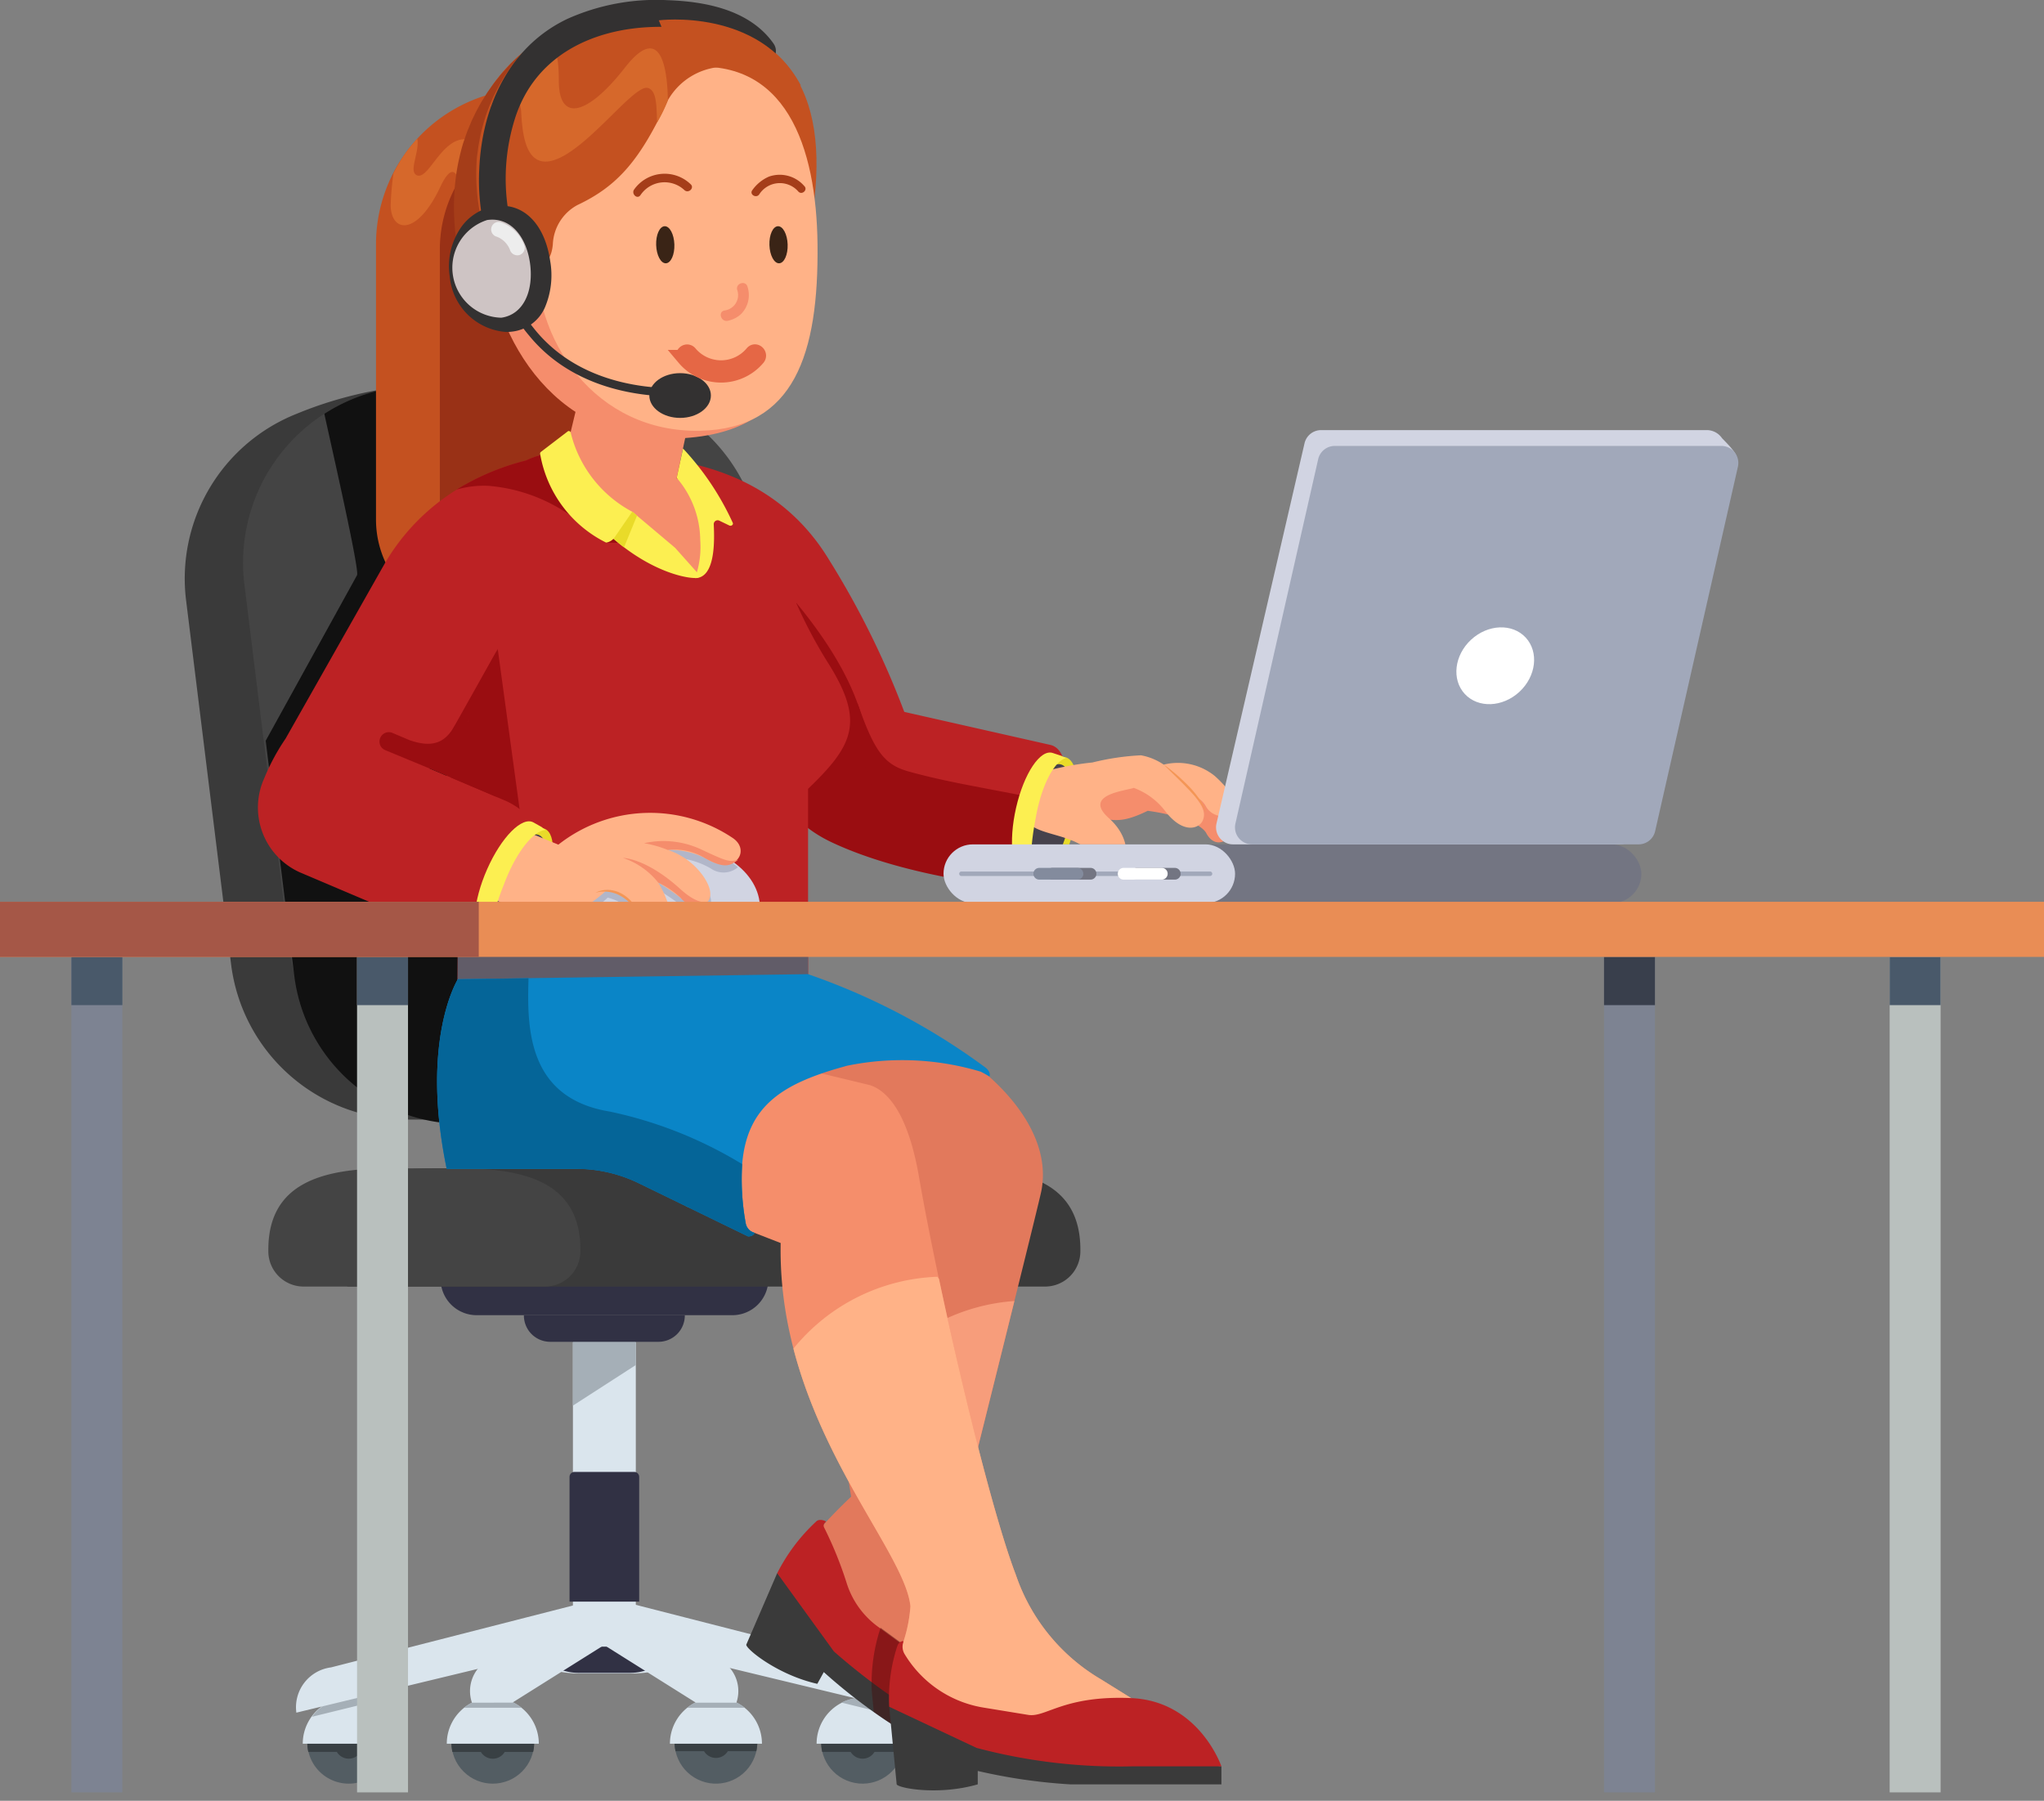 <svg xmlns="http://www.w3.org/2000/svg" width="129.458" height="114.065" viewBox="0 0 129.458 114.065">
  <rect x="0" y="0" width="129.458" height="114.065" fill="#808080" stroke="none"/>
  <g id="Group_4623" data-name="Group 4623" transform="translate(-123.711 -199.451)">
    <g id="Group_4607" data-name="Group 4607" transform="translate(140.709 273.457)">
      <path id="Path_10978" data-name="Path 10978" d="M231.182,765.711a2.62,2.62,0,1,1-2.62-2.62A2.62,2.62,0,0,1,231.182,765.711Z" transform="translate(-223.473 -729.358)" fill="#535d63"/>
      <path id="Path_10979" data-name="Path 10979" d="M228.562,763.334A2.616,2.616,0,0,0,226,766.517h5.116a2.616,2.616,0,0,0-2.558-3.183Z" transform="translate(-223.473 -729.554)" fill="#394044"/>
      <path id="Path_10980" data-name="Path 10980" d="M236.847,773.953a.878.878,0,1,1-.878-.878A.878.878,0,0,1,236.847,773.953Z" transform="translate(-230.88 -737.44)" fill="#394044"/>
      <path id="Path_10981" data-name="Path 10981" d="M230.227,764.941H224.4a2.914,2.914,0,0,1,5.829,0Z" transform="translate(-222.223 -728.496)" fill="#dae5ed"/>
      <path id="Path_10982" data-name="Path 10982" d="M227.479,763.233l3.67-.9a2.915,2.915,0,0,0-3.67.9Z" transform="translate(-224.717 -728.496)" fill="#a5afb7"/>
      <path id="Path_10983" data-name="Path 10983" d="M241.831,729.945h0l-.161-1.275L224.356,733.1a2.544,2.544,0,0,0-2.2,2.843l0,.025,15.1-3.643c.617,1,1.721,1.16,2.981,1.16h1.588Z" transform="translate(-220.387 -701.491)" fill="#dae5ed"/>
      <circle id="Ellipse_142" data-name="Ellipse 142" cx="2.62" cy="2.62" r="2.62" transform="translate(34.374 38.115) rotate(-73.381)" fill="#535d63"/>
      <path id="Path_10984" data-name="Path 10984" d="M399.463,763.334a2.616,2.616,0,0,1,2.558,3.183h-5.116a2.616,2.616,0,0,1,2.558-3.183Z" transform="translate(-361.829 -729.554)" fill="#394044"/>
      <path id="Path_10985" data-name="Path 10985" d="M405.992,773.953a.878.878,0,1,0,.878-.878A.878.878,0,0,0,405.992,773.953Z" transform="translate(-369.236 -737.44)" fill="#394044"/>
      <path id="Path_10986" data-name="Path 10986" d="M395.3,764.941h5.829a2.914,2.914,0,0,0-5.829,0Z" transform="translate(-360.578 -728.496)" fill="#dae5ed"/>
      <path id="Path_10987" data-name="Path 10987" d="M407.224,763.233l-3.67-.9a2.915,2.915,0,0,1,3.67.9Z" transform="translate(-367.262 -728.496)" fill="#a5afb7"/>
      <rect id="Rectangle_2403" data-name="Rectangle 2403" width="3.983" height="19.336" transform="translate(19.288 11.022)" fill="#dae5ed"/>
      <path id="Path_10988" data-name="Path 10988" d="M318.248,642.082l-3.983,2.57V639.9h3.983Z" transform="translate(-294.977 -629.624)" fill="#a5afb7"/>
      <path id="Path_10989" data-name="Path 10989" d="M299.625,636.486h6.86a1.666,1.666,0,0,0,1.666-1.667V634.8H297.959v.017A1.666,1.666,0,0,0,299.625,636.486Z" transform="translate(-281.776 -625.5)" fill="#313144"/>
      <path id="Path_10990" data-name="Path 10990" d="M272.5,625h16.2a2.282,2.282,0,0,0,2.282-2.282V622.7h-20.76v.023A2.282,2.282,0,0,0,272.5,625Z" transform="translate(-259.314 -615.7)" fill="#313144"/>
      <path id="Path_10991" data-name="Path 10991" d="M324.723,729.945h0l.161-1.275L342.2,733.1a2.544,2.544,0,0,1,2.2,2.843l0,.025-15.1-3.643c-.617,1-1.721,1.16-2.981,1.16h-1.482Z" transform="translate(-303.443 -701.491)" fill="#dae5ed"/>
      <path id="Path_10992" data-name="Path 10992" d="M309.848,745.033a3.5,3.5,0,0,1-2.981,1.664h-3.188a3.5,3.5,0,0,1-2.981-1.664Z" transform="translate(-283.993 -714.738)" fill="#313144"/>
      <circle id="Ellipse_143" data-name="Ellipse 143" cx="2.62" cy="2.62" r="2.62" transform="translate(24.836 37.54) rotate(-63.671)" fill="#535d63"/>
      <path id="Path_10993" data-name="Path 10993" d="M350.691,763.091a2.617,2.617,0,0,1,2.558,3.183h-5.116a2.616,2.616,0,0,1,2.558-3.183Z" transform="translate(-322.345 -729.358)" fill="#394044"/>
      <path id="Path_10994" data-name="Path 10994" d="M357.22,773.71a.878.878,0,1,0,.878-.878A.878.878,0,0,0,357.22,773.71Z" transform="translate(-329.752 -737.244)" fill="#394044"/>
      <path id="Path_10995" data-name="Path 10995" d="M346.526,764.941h5.829a2.914,2.914,0,0,0-5.829,0Z" transform="translate(-321.094 -728.496)" fill="#dae5ed"/>
      <circle id="Ellipse_144" data-name="Ellipse 144" cx="2.62" cy="2.62" r="2.62" transform="translate(10.508 36.354) rotate(-45)" fill="#535d63"/>
      <path id="Path_10996" data-name="Path 10996" d="M276.476,763.352a2.616,2.616,0,0,1,2.558,3.182h-5.116a2.616,2.616,0,0,1,2.558-3.182Z" transform="translate(-262.263 -729.569)" fill="#394044"/>
      <path id="Path_10997" data-name="Path 10997" d="M283.005,773.971a.878.878,0,1,0,.878-.878A.878.878,0,0,0,283.005,773.971Z" transform="translate(-269.669 -737.455)" fill="#394044"/>
      <path id="Path_10998" data-name="Path 10998" d="M272.311,764.941h5.829a2.914,2.914,0,0,0-5.829,0Z" transform="translate(-261.012 -728.496)" fill="#dae5ed"/>
      <path id="Path_10999" data-name="Path 10999" d="M281.67,762.615h-3.657a2.912,2.912,0,0,1,3.657,0Z" transform="translate(-265.628 -728.449)" fill="#a5afb7"/>
      <path id="Path_11000" data-name="Path 11000" d="M355.885,762.615h-3.657a2.912,2.912,0,0,1,3.657,0Z" transform="translate(-325.71 -728.449)" fill="#a5afb7"/>
      <g id="Group_4605" data-name="Group 4605" transform="translate(20.889 26.747)">
        <path id="Path_11001" data-name="Path 11001" d="M331.426,733.5l.008-.024a2.27,2.27,0,0,0-1.694-2.933l-6.264-4.138-.8,3.211,6.185,3.885Z" transform="translate(-322.672 -726.402)" fill="#dae5ed"/>
      </g>
      <g id="Group_4606" data-name="Group 4606" transform="translate(12.769 26.747)">
        <path id="Path_11002" data-name="Path 11002" d="M280.152,733.5l-.008-.024a2.27,2.27,0,0,1,1.694-2.933L288.1,726.4l.8,3.211-6.185,3.885Z" transform="translate(-280.028 -726.402)" fill="#dae5ed"/>
      </g>
      <path id="Path_11003" data-name="Path 11003" d="M313.456,686.9h3.779a.316.316,0,0,1,.316.316v7.9H313.14v-7.9A.316.316,0,0,1,313.456,686.9Z" transform="translate(-294.066 -667.673)" fill="#313144"/>
      <path id="Path_11004" data-name="Path 11004" d="M230.542,593.435h44.035a2.237,2.237,0,0,0,2.237-2.237v-.1c0-4.234-3.432-5.15-7.667-5.15H235.972c-4.234,0-7.667.915-7.667,5.15l7.32.1C235.625,592.433,229.306,593.435,230.542,593.435Z" transform="translate(-225.386 -585.948)" fill="#3a3a3a"/>
      <path id="Path_11005" data-name="Path 11005" d="M215.213,593.435H230.5a2.237,2.237,0,0,0,2.237-2.237v-.1c0-4.234-3.433-5.15-7.667-5.15h-4.43c-4.234,0-7.667.915-7.667,5.15v.1A2.237,2.237,0,0,0,215.213,593.435Z" transform="translate(-212.976 -585.948)" fill="#444"/>
    </g>
    <g id="Group_4608" data-name="Group 4608" transform="translate(135.411 223.881)">
      <path id="Path_11006" data-name="Path 11006" d="M220.808,360.043,217.961,337a11.221,11.221,0,0,0-11.137-9.845l-8.466-.873a24.973,24.973,0,0,0-6.126,1.66,11.228,11.228,0,0,0-6.994,11.81l2.508,20.292" transform="translate(-185.152 -326.158)" fill="#3a3a3a"/>
      <path id="Path_11007" data-name="Path 11007" d="M198.778,503.555l.34,2.747a11.222,11.222,0,0,0,11.137,9.845H220.7a11.222,11.222,0,0,0,11.137-12.6" transform="translate(-196.183 -469.663)" fill="#3a3a3a"/>
      <path id="Path_11008" data-name="Path 11008" d="M238.14,366.473q-.306.42-.649.811a11.181,11.181,0,0,1-8.423,3.807H218.619a11.217,11.217,0,0,1-10.868-8.436,11.09,11.09,0,0,1-.267-1.409l-.333-2.681-2.517-20.357a11.213,11.213,0,0,1,11.138-12.6h10.447a11.221,11.221,0,0,1,11.138,9.845l.187,1.518,2.66,21.52c0,.023.008.048.01.07A11.15,11.15,0,0,1,238.14,366.473Z" transform="translate(-200.854 -325.61)" fill="#444"/>
      <path id="Path_11009" data-name="Path 11009" d="M243.589,367.284a10.682,10.682,0,0,1-9.11,5.084h-9.967a10.7,10.7,0,0,1-10.622-9.39l-.04-.324-1.116-9.019.029-.019-.682-5.517,5.783-10.483c.171-.288-1.447-7.394-2.07-10.224a11.16,11.16,0,0,1,6.077-1.782h1.6c3.9,2.024,8.181,4.755,10.152,4.81l-3.639,2.215c1.224.6-1.695,2.232-2.34,3.552l-5.77,11.991a.709.709,0,0,1,.065-.036l2.078-4.384-.828,3.691c8.487-4.658,19.144-9.508,19.717-4.869l2.2,17.773A10.645,10.645,0,0,1,243.589,367.284Z" transform="translate(-206.952 -325.61)" fill="#111"/>
    </g>
    <path id="Path_11010" data-name="Path 11010" d="M400.156,746.53l-3.5-.855a2.781,2.781,0,0,1,3.5.855Z" transform="translate(-220.969 -441.561)" fill="#a5afb7"/>
    <path id="Path_11011" data-name="Path 11011" d="M263.893,258.464a2.006,2.006,0,0,1-2.006,2.006h-6.71a6.408,6.408,0,0,1-6.408-6.408v-17.44a9.869,9.869,0,0,1,9.869-9.869h3.25a2.006,2.006,0,0,1,2.006,2.006Z" transform="translate(-101.244 -21.697)" fill="#c45120"/>
    <path id="Path_11012" data-name="Path 11012" d="M279.8,241.448h-3.25a11.1,11.1,0,0,0-2.659.323,8.4,8.4,0,0,0-3.867,6.921v18.423c0,3.127,2.869,5.663,6.408,5.663h5.343c.018-.1.03-11.62.03-11.721V243.22A1.9,1.9,0,0,0,279.8,241.448Z" transform="translate(-118.454 -33.594)" fill="#993116"/>
    <path id="Path_11013" data-name="Path 11013" d="M342.4,349.091c.853.386,7.142.455,10.836,6.506a54.341,54.341,0,0,1,5.161,10.685l-4.081,7.545s-4.372-.642-8.221-12.376l-3.187-11.613" transform="translate(-177.048 -120.739)" fill="#bc2224"/>
    <path id="Path_11014" data-name="Path 11014" d="M372.309,384.135s6.181,5.782,6.824,11.186a3.875,3.875,0,0,0,.54,1.658c2.633,4.682,9.543,1.6,9.543,1.6l-.45,6.205s-6.845-.538-11.794-2.864-4.642-7.443-5.319-10.467S372.309,384.135,372.309,384.135Z" transform="translate(-200.571 -149.109)" fill="#9a0d11"/>
    <path id="Path_11015" data-name="Path 11015" d="M290.982,369.231v11.8l-22.2.444.015-2.756.008-1.561-.032-.394-.7-8.371-.19-2.264-.769-9.205c0-2.293,1.6-5.039,3.635-6.884a9.38,9.38,0,0,1,2.373-1.607,4.888,4.888,0,0,1,2-.482l.3.03,3.536.368.5.051,3.845.4c1.977.406,6.547,2.923,6.836,6.576l.11,2.118a29.654,29.654,0,0,0,2.1,3.923C294.585,365.037,293.795,366.528,290.982,369.231Z" transform="translate(-116.092 -119.815)" fill="#bc2224"/>
    <path id="Path_11016" data-name="Path 11016" d="M298.042,487.944v3.23l-22.2.444.015-2.756.008-1.561-.032-.394L279.989,484A15.858,15.858,0,0,0,281,488Z" transform="translate(-123.151 -229.957)" fill="#615c68"/>
    <path id="Path_11017" data-name="Path 11017" d="M424.546,440.821c-.566,1.95-1.552,3.593-2.6,3.355a18.262,18.262,0,0,1-9.344-9.053,1.752,1.752,0,0,1,.074-1.592c.3-.493.124-.922,1.31-.653l10,2.26C425.306,435.437,425.259,438.372,424.546,440.821Z" transform="translate(-233.749 -188.503)" fill="#bc2224"/>
    <path id="Path_11018" data-name="Path 11018" d="M421.615,439.408c-.566,1.95-1.552,3.593-2.6,3.355,0,0-10.822-2.614-9.933-10.8,0,0-.444-1.476-.163-.67,1.035,2.963,1.7,3.717,3.21,4.13,2.161.591,3.809.857,7.157,1.508A3.469,3.469,0,0,1,421.615,439.408Z" transform="translate(-230.818 -187.09)" fill="#9a0d11"/>
    <path id="Path_11019" data-name="Path 11019" d="M464.955,452.592c-.5,2.176-.263,4.15.522,4.41s1.825-1.292,2.322-3.468.263-4.15-.522-4.411S465.452,450.417,464.955,452.592Z" transform="translate(-276.05 -201.699)" fill="#e9db29"/>
    <ellipse id="Ellipse_145" data-name="Ellipse 145" cx="3.543" cy="1.305" rx="3.543" ry="1.305" transform="translate(188.128 254.524) rotate(-77.994)" fill="#46424c"/>
    <path id="Path_11020" data-name="Path 11020" d="M472.52,456.685s-.172,2.281,2.405,1.219c1.583.42,2.1.639,3.862-.217,1.742.232,3.375.787,3.715,1.427.618,1.168,1.876.341,1.412-.621s-1.535-2.437-5.3-2.912A9.4,9.4,0,0,0,472.52,456.685Z" transform="translate(-282.384 -206.878)" fill="#f58d6c"/>
    <path id="Path_11021" data-name="Path 11021" d="M476.246,449.818a3.708,3.708,0,0,0-3.242-.726,3.764,3.764,0,0,0-1.44-.591,15.982,15.982,0,0,0-3.072.454,18.569,18.569,0,0,0-3.541.717c-.593.355-.9,1.047-.812,2.378.124,1.813,3.147,1.032,4.633,2.994s2.908-.647.761-2.559c-1.676-1.493,1.016-1.723,1.573-1.921a4.423,4.423,0,0,1,1.937,1.4c1.185,1.594,2.206,1.16,2.422.69.228-.5.006-.915-.455-1.53a1.414,1.414,0,0,1,.656.592C476.331,453,479.074,452.362,476.246,449.818Z" transform="translate(-275.588 -201.208)" fill="#ffb287"/>
    <path id="Path_11022" data-name="Path 11022" d="M510.757,451.659s.054.036.145.1.222.162.371.286.324.266.5.429.366.342.547.527.353.379.5.571c.076.1.148.188.209.282a3.117,3.117,0,0,1,.17.265,1.5,1.5,0,0,1,.123.237,1.277,1.277,0,0,1,.075.191l.043.173-.07-.163a1.261,1.261,0,0,0-.1-.176,2.556,2.556,0,0,0-.144-.217,5.842,5.842,0,0,0-.409-.509c-.076-.093-.164-.18-.247-.275s-.175-.184-.263-.277c-.177-.185-.359-.366-.53-.535l-.47-.461Z" transform="translate(-313.341 -203.775)" fill="#f49656"/>
    <path id="Path_11023" data-name="Path 11023" d="M462.872,447.665l.354.117.209.069.265.137h0c-.721.2-1.482,1.628-1.855,3.508-.449,2.262-.541,4.118.244,4.378l-1.017-.331c-.785-.26-1.019-2.235-.522-4.411S462.087,447.4,462.872,447.665Z" transform="translate(-272.484 -200.518)" fill="#fcef51"/>
    <path id="Path_11024" data-name="Path 11024" d="M385.873,548.29c-.07.358-.766,3.188-1.706,6.974-1.148,4.631-2.662,10.693-3.841,15.408-1.066,4.271-1.861,7.438-1.861,7.438H374.75l-4.723-6.2a32.972,32.972,0,0,1,3.8-4.254s-1.9-10.677-.234-16.794l-7.52-9.746,9.12-3.42C378.446,537.253,386.985,542.64,385.873,548.29Z" transform="translate(-196.207 -273.405)" fill="#e2795c"/>
    <path id="Path_11025" data-name="Path 11025" d="M424.005,630.07c-1.148,4.631-2.662,10.693-3.841,15.408a43.36,43.36,0,0,1-4.885-10.87A12.38,12.38,0,0,1,424.005,630.07Z" transform="translate(-236.046 -348.211)" fill="#f79d7b"/>
    <path id="Path_11026" data-name="Path 11026" d="M373.876,720.6l-1.959,4.534c0,.288,2,1.916,4.5,2.479l.41-.744a35.211,35.211,0,0,0,4.715,3.57l3.146,1.735a9.585,9.585,0,0,0,4.628,1.191h4.805V732.1l-15.45-7.04Z" transform="translate(-200.941 -421.505)" fill="#3a3a3a"/>
    <path id="Path_11027" data-name="Path 11027" d="M384.669,702.988a11.6,11.6,0,0,0-2.463,3.27l3.59,4.956a39.94,39.94,0,0,0,7.644,5.285,8.721,8.721,0,0,0,4.034,1.116l4.973.135s0-3.207-5.114-3.754l-2.8.011-5.954-4.366a5.44,5.44,0,0,1-1.965-2.729,23.909,23.909,0,0,0-1.439-3.552.241.241,0,0,1,.035-.272l.091-.1C385.242,702.935,384.866,702.782,384.669,702.988Z" transform="translate(-209.27 -407.158)" fill="#bc2224"/>
    <path id="Path_11028" data-name="Path 11028" d="M427.7,747.652v-.93s0-3.206-5.114-3.754l-2.8.011-.785-.576-.18-.023s-.023-.059-.071-.161l-4.744-3.478a11.168,11.168,0,0,0-.56,4l.128,1.328a15.643,15.643,0,0,0,1.542,1l3.146,1.735q.388.214.792.39V746.8a35.23,35.23,0,0,0,5.853.85Z" transform="translate(-234.522 -436.187)" fill="#470b0b" opacity="0.43"/>
    <path id="Path_11029" data-name="Path 11029" d="M383.794,593.59l-14.756-1.862-5.26-2.891.634-2.093a9.167,9.167,0,0,0,.394-2.089c-.312-3.037-5.391-8.552-7.41-16.32-.1-.379-.189-.764-.272-1.152a24.267,24.267,0,0,1-.539-5.536l-5.978-2.323s-2.243-7.084,5.184-9.234l6.44,1.554c1.306.415,2.478,2.144,3.108,5.772.326,1.876.766,4.127,1.274,6.52,1.489,7.038,3.544,15.29,4.867,18.731a12.238,12.238,0,0,0,5.363,6.6Z" transform="translate(-183.431 -283.461)" fill="#f58e6b"/>
    <path id="Path_11030" data-name="Path 11030" d="M414.007,651.806l-14.756-1.862-5.26-2.891.634-2.093a9.166,9.166,0,0,0,.394-2.089c-.312-3.037-5.391-8.552-7.41-16.32A12.3,12.3,0,0,1,396.73,622l.1.152c1.489,7.038,3.544,15.29,4.867,18.731a12.238,12.238,0,0,0,5.363,6.6Z" transform="translate(-213.645 -341.677)" fill="#ffb287"/>
    <path id="Path_11031" data-name="Path 11031" d="M419.452,765.024l.473,4.916c.137.253,2.674.713,5.135,0v-.849a35.234,35.234,0,0,0,5.853.849h9.58V768.8l-14.7-2.189Z" transform="translate(-239.423 -457.465)" fill="#3a3a3a"/>
    <path id="Path_11032" data-name="Path 11032" d="M419.729,743.507a10.6,10.6,0,0,0-.516,3.846l5.536,2.607a35.137,35.137,0,0,0,9.891,1.167h5.614s-1.41-4.143-5.728-4.323c-4.272-.178-5.392,1.248-6.509,1.065l-2.79-.456a7.175,7.175,0,0,1-4.9-3.176q-.066-.1-.13-.207a.914.914,0,0,1-.1-.74l.022-.074C420.091,743.156,419.822,743.232,419.729,743.507Z" transform="translate(-239.185 -439.794)" fill="#bc2224"/>
    <path id="Path_11033" data-name="Path 11033" d="M304.068,527.816s-.444-.257-.564-.308a17.32,17.32,0,0,0-8.449-.375c-3.932,1.068-6.332,2.42-6.65,6.225a15.446,15.446,0,0,0,.221,3.732.777.777,0,0,0,.486.6l.067.027c.013.069-.116.227-.4.227l-6.947-3.38a9,9,0,0,0-3.929-.9H269.69c-1.7-8.2.708-12.012.708-12.012l4.475-.065,17.7-.253a41.88,41.88,0,0,1,11.26,5.93C304.074,527.469,304.124,527.677,304.068,527.816Z" transform="translate(-117.687 -260.178)" fill="#0a85c7"/>
    <path id="Path_11034" data-name="Path 11034" d="M289.179,538.8c.013.069-.116.227-.4.227l-6.947-3.38a9,9,0,0,0-3.929-.9H269.69c-1.7-8.2.708-12.012.708-12.012l4.475-.065c-.1,3.14-.078,7.589,5.142,8.444a26.654,26.654,0,0,1,8.39,3.331,15.446,15.446,0,0,0,.221,3.732.777.777,0,0,0,.486.6Z" transform="translate(-117.687 -261.255)" fill="#056598"/>
    <path id="Path_11035" data-name="Path 11035" d="M269.037,419.985l-1.712-12.559-4.976,16.235,2.594,2.088a4.243,4.243,0,0,0,2.231.3l.617.342c.009.006.017.015.027.02a.6.6,0,0,0,.068.032l.1.054Z" transform="translate(-112.238 -167.965)" fill="#9a0d11"/>
    <path id="Path_11036" data-name="Path 11036" d="M233.327,346.9l-.6.366-.366.223-2.67,1.626c.678.331.086.981-.687,1.718-.625.594-1.526,3.709-1.813,4.3l-6.126,10.981-.653.971,1.063.451,3.778,1.605a4.5,4.5,0,0,1,2.259,5.941l-.036.086a4.527,4.527,0,0,1-5.275,2.695,4.1,4.1,0,0,1-.569-.194l-9.44-4.01a4.5,4.5,0,0,1-2.257-5.941l.036-.084a13.413,13.413,0,0,1,1.32-2.439l6.282-11.094a13.527,13.527,0,0,1,4.557-4.681,15.742,15.742,0,0,1,4.393-1.843,20.7,20.7,0,0,1,2.3-.451,26.09,26.09,0,0,1,3.717-.232C232.813,346.888,233.074,346.894,233.327,346.9Z" transform="translate(-69.495 -118.955)" fill="#bc2224"/>
    <path id="Path_11037" data-name="Path 11037" d="M288.364,352.813l-3.3-.036a15.964,15.964,0,0,0-2.6-1.944,10.558,10.558,0,0,0-4.854-1.653,6.24,6.24,0,0,0-2.02.236,15.742,15.742,0,0,1,4.393-1.843,4.888,4.888,0,0,1,2-.482l.3.03a26.09,26.09,0,0,1,3.717-.232l.185.377.135.274,1.025,2.1Z" transform="translate(-122.957 -118.955)" fill="#9a0d11"/>
    <ellipse id="Ellipse_146" data-name="Ellipse 146" cx="4.044" cy="1.49" rx="4.044" ry="1.49" transform="translate(153.692 258.818) rotate(-67.045)" fill="#e9db29"/>
    <path id="Path_11038" data-name="Path 11038" d="M286.788,477.53c-.79,1.789-.917,3.526-.285,3.881s1.785-.808,2.574-2.6.917-3.526.285-3.881S287.578,475.741,286.788,477.53Z" transform="translate(-131.467 -222.565)" fill="#46424c"/>
    <path id="Path_11039" data-name="Path 11039" d="M327.728,481.879c0,2.271-11.467,2.271-11.467,0s2.567-4.111,5.734-4.111S327.728,479.609,327.728,481.879Z" transform="translate(-155.883 -224.912)" fill="#d1d4e2"/>
    <path id="Path_11040" data-name="Path 11040" d="M321.442,482.054a6.269,6.269,0,0,0-.613-1.3,15.014,15.014,0,0,1,1.543,1.066c1.109.866,2.495.225,1.3-1.49a4.476,4.476,0,0,0-2.233-1.645,5.106,5.106,0,0,1,2.672.686,1.411,1.411,0,0,0,1.725-.076,6.771,6.771,0,0,0-4.456-1.526c-3.167,0-5.734,1.841-5.734,4.112a.783.783,0,0,0,.266.56,8.423,8.423,0,0,0,1.677-1.22A3.418,3.418,0,0,1,319.812,483a3.223,3.223,0,0,0,.388.548c.4.022.81.034,1.22.033A2,2,0,0,0,321.442,482.054Z" transform="translate(-155.387 -224.912)" fill="#b1b6c9"/>
    <path id="Path_11041" data-name="Path 11041" d="M301.753,469.111a9.389,9.389,0,0,0-11.029.43l-2.278-.931c-2.21.689-2.122,4.2-2.122,4.2a15.753,15.753,0,0,0,2.7,1.187c1.777.649,3.542-.452,4.782-1.589a3.419,3.419,0,0,1,2.221,1.782c1.11,1.925,2.152.564,1.63-.947a6.268,6.268,0,0,0-.613-1.3,15.01,15.01,0,0,1,1.543,1.066c1.109.866,2.495.225,1.3-1.49a4.477,4.477,0,0,0-2.233-1.645,5.106,5.106,0,0,1,2.672.686C301.982,471.4,302.909,469.873,301.753,469.111Z" transform="translate(-131.647 -216.589)" fill="#ffb287"/>
    <path id="Path_11042" data-name="Path 11042" d="M330.916,482.686a4.793,4.793,0,0,1,2.228,1.561,5.344,5.344,0,0,1,1.437.984,1.227,1.227,0,0,0,1.726.2s-.52.351-1.757-.77C332.377,482.686,330.916,482.686,330.916,482.686Z" transform="translate(-167.747 -228.893)" fill="#f58d6c"/>
    <path id="Path_11043" data-name="Path 11043" d="M337.933,477.2a7.243,7.243,0,0,1,1.5.428,3.718,3.718,0,0,1,2.34.508c1.254.715,1.632.485,2.116.118-.568.128-.606.157-2.333-.656A5.643,5.643,0,0,0,337.933,477.2Z" transform="translate(-173.428 -224.34)" fill="#f58d6c"/>
    <path id="Path_11044" data-name="Path 11044" d="M321.776,493.5a.885.885,0,0,1,.135-.067,1.691,1.691,0,0,1,.164-.055,1.371,1.371,0,0,1,.222-.047,1.637,1.637,0,0,1,.269-.015l.148.007c.05.005.1.017.153.025a2.1,2.1,0,0,1,.313.086,2.975,2.975,0,0,1,.3.147,2.171,2.171,0,0,1,.274.19,1.965,1.965,0,0,1,.238.216c.07.077.141.148.2.224l.154.217a1.254,1.254,0,0,1,.116.192l.081.152c.044.084.068.134.068.134s-.036-.042-.094-.117-.135-.186-.245-.305l-.171-.194c-.062-.068-.137-.129-.206-.2a2.452,2.452,0,0,0-.234-.195,2.1,2.1,0,0,0-.26-.174,2.807,2.807,0,0,0-.277-.141,2.561,2.561,0,0,0-.286-.093l-.141-.032-.137-.019a2.258,2.258,0,0,0-.255-.013c-.079,0-.153,0-.217.013a1.6,1.6,0,0,0-.167.026C321.828,493.484,321.776,493.5,321.776,493.5Z" transform="translate(-160.348 -237.499)" fill="#f49656"/>
    <path id="Path_11045" data-name="Path 11045" d="M285.337,470.581l.325.182.192.108.234.185h0c-.746.061-1.764,1.317-2.487,3.092-.87,2.135-1.314,3.94-.592,4.344l-.936-.518c-.721-.4-.576-2.388.325-4.429S284.616,470.176,285.337,470.581Z" transform="translate(-127.835 -219.034)" fill="#fcef51"/>
    <path id="Path_11046" data-name="Path 11046" d="M250.313,439.674l2.861,1.184,1.8-.55s.3-3.11-.286-2.127-1.333,1.381-2.828.863l-1.08-.458a.587.587,0,0,0-.766.281l-.005.011A.586.586,0,0,0,250.313,439.674Z" transform="translate(-102.205 -192.708)" fill="#9a0d11"/>
    <path id="Path_11047" data-name="Path 11047" d="M266.858,420.627l4.213,1.79-.025-.018c-1.349-.662-2.029-2.441-1.807-4.741l1.9-4.658Z" transform="translate(-115.888 -172.477)" fill="#9a0d11"/>
    <g id="Group_4618" data-name="Group 4618" transform="translate(148.456 199.952)">
      <path id="Path_11048" data-name="Path 11048" d="M312.209,327.591l-1.066,4.434s8.186,8.775,8.659,6.847c.836-3.4.323-5-1.5-5.792l.7-3.265Z" transform="translate(-300.196 -303.285)" fill="#f58d6c"/>
      <path id="Path_11049" data-name="Path 11049" d="M313.315,349.976c-.371.084-2.325-.171-4.652-1.931q-.326-.246-.659-.531l-.011-.01a.815.815,0,0,1-.463.244,7.715,7.715,0,0,1-4.184-5.633A.123.123,0,0,1,303.4,342l1.7-1.3a.118.118,0,0,1,.181.074,7.754,7.754,0,0,0,3.9,5.018s0,0,.006,0l.3.255c.748.628,1.752,1.476,2.411,2.032l1.523,1.708C313.471,349.87,313.412,349.955,313.315,349.976Z" transform="translate(-293.883 -313.879)" fill="#fcef51"/>
      <path id="Path_11050" data-name="Path 11050" d="M349.932,354.711a5.725,5.725,0,0,0,.334-2.409,6.121,6.121,0,0,0-1.491-3.942l.4-1.86a17.552,17.552,0,0,1,3.153,4.712c.051.116-.1.224-.218.166l-.637-.307a.245.245,0,0,0-.351.232C351.164,352.236,351.259,354.719,349.932,354.711Z" transform="translate(-330.661 -318.593)" fill="#fcef51"/>
      <path id="Path_11051" data-name="Path 11051" d="M298.979,214.125c-1.033,7.822-12.442,15-10.976,14.29,0,0-8.382-3.936-10.726-10.968-2.454-7.361,1.612-15.847,11-15.7C297.586,201.891,299.948,206.79,298.979,214.125Z" transform="translate(-272.211 -201.403)" fill="#c45120"/>
      <path id="Path_11052" data-name="Path 11052" d="M258.316,243.476c-1.471.036-2.259,2.543-2.976,2.293-.6-.208.167-1.489,0-2.328a9.174,9.174,0,0,0-1.51,2.2,18.963,18.963,0,0,0-.173,1.958c-.032,1.737,1.612,2.149,3.152-1.123,1.551-3.294,1.507,3.275,1.507,3.275S259.787,243.441,258.316,243.476Z" transform="translate(-253.656 -235.159)" fill="#d6682b"/>
      <path id="Path_11053" data-name="Path 11053" d="M305.18,229.972c.237,6.459.413,12.986-8.474,13.131-7.561.123-11.555-6.653-11.792-13.112s2.988-9.714,10.954-10.381C303.443,218.976,304.943,223.513,305.18,229.972Z" transform="translate(-278.951 -215.819)" fill="#f58d6c"/>
      <path id="Path_11054" data-name="Path 11054" d="M319.873,230.726c.081,6.985-1.467,11.709-7.427,11.84-6.551.145-10.733-5.646-10.367-11.632.372-6.084,2.538-10.508,9.311-11.352C317.91,218.768,319.8,224.631,319.873,230.726Z" transform="translate(-292.84 -215.782)" fill="#ffb287"/>
      <path id="Path_11055" data-name="Path 11055" d="M281.3,227.17s2.507-2.594,3.16-1.266c.552,1.121,1.525.9,1.653-.578a2.964,2.964,0,0,1,1.56-2.482c2.544-1.2,3.982-2.856,5.721-6.627a4.191,4.191,0,0,1,3.842-2.127S278.765,206.75,281.3,227.17Z" transform="translate(-275.843 -210.359)" fill="#c45120"/>
      <path id="Path_11056" data-name="Path 11056" d="M343.094,273.72c.021.648-.219,1.182-.538,1.193s-.594-.506-.616-1.154.219-1.182.538-1.193S343.072,273.072,343.094,273.72Z" transform="translate(-325.127 -258.737)" fill="#3a2416"/>
      <path id="Path_11057" data-name="Path 11057" d="M380.77,273.72c.022.648-.219,1.182-.538,1.193s-.594-.506-.616-1.154.219-1.182.538-1.193S380.748,273.072,380.77,273.72Z" transform="translate(-355.629 -258.737)" fill="#3a2416"/>
      <path id="Path_11058" data-name="Path 11058" d="M295.454,213.415c-2.326,2.981-4.179,3.516-4.179.815,0-2.293-.439-2.461-1.626-2.277a10.185,10.185,0,0,0-2.677,3.92c.762-.614,1.85-1.044,1.922.377.086,1.718.411,4.061,2.765,2.7,2.063-1.2,4.477-4.486,5.26-4.256.585.172.536,1.23.582,2.185a9.2,9.2,0,0,0,.679-1.392C298.163,213.89,297.876,210.31,295.454,213.415Z" transform="translate(-280.627 -209.623)" fill="#d6682b"/>
      <path id="Path_11059" data-name="Path 11059" d="M275.687,230.74l-.02-.048-.028-.07-.031-.083c-.047-.124-.109-.3-.18-.524a15.409,15.409,0,0,1-.46-1.85c-.073-.385-.135-.8-.183-1.247s-.078-.914-.089-1.4a14.682,14.682,0,0,1,.049-1.493,13.873,13.873,0,0,1,.21-1.521c.054-.251.109-.5.172-.749s.129-.492.215-.728.155-.475.253-.7.179-.452.285-.665.2-.426.312-.624.21-.4.329-.577.219-.364.338-.528l.338-.476c.112-.15.228-.286.333-.419s.205-.258.31-.367c.206-.221.373-.422.532-.569l.485-.471-.408.536c-.133.167-.268.391-.436.634-.086.121-.164.258-.248.4s-.175.292-.26.452l-.256.5c-.089.173-.161.362-.245.55s-.154.388-.228.59-.14.412-.2.626-.119.433-.171.655-.092.45-.135.677-.063.462-.1.693-.039.467-.053.7a12.558,12.558,0,0,0,.018,1.393,13.158,13.158,0,0,0,.156,1.333c.076.428.162.839.265,1.223s.211.742.325,1.068a13.243,13.243,0,0,0,.632,1.524c.086.175.157.308.205.393l.031.055.019.03.02.033Z" transform="translate(-270.687 -212.647)" fill="#a53d19"/>
      <path id="Path_11060" data-name="Path 11060" d="M283.031,276.392c.471,1.537.263,3.085-.98,3.655-1.315.6-3.273-.589-3.744-2.126s-.016-3.119,1.367-3.543A2.776,2.776,0,0,1,283.031,276.392Z" transform="translate(-273.466 -260.12)" fill="#ffb287"/>
      <g id="Group_4609" data-name="Group 4609" transform="translate(15.364 10.509)">
        <path id="Path_11061" data-name="Path 11061" d="M334.782,256.5a1.84,1.84,0,0,1,2.8-.325c.264.225.649-.156.383-.383a2.372,2.372,0,0,0-3.566.325c-.212.272.169.658.383.383Z" transform="translate(-334.336 -255.137)" fill="#a53d19"/>
      </g>
      <g id="Group_4610" data-name="Group 4610" transform="translate(20.904 17.427)">
        <path id="Path_11062" data-name="Path 11062" d="M363.856,293.862a1.778,1.778,0,0,0,.852-.423,1.7,1.7,0,0,0,.418-1.727c-.1-.427-.758-.246-.657.181a.984.984,0,0,1-.794,1.312c-.431.072-.248.729.181.657Z" transform="translate(-363.429 -291.468)" fill="#f58d6c"/>
      </g>
      <g id="Group_4611" data-name="Group 4611" transform="translate(22.85 10.55)">
        <path id="Path_11063" data-name="Path 11063" d="M374.138,256.617a1.55,1.55,0,0,1,2.488-.167c.242.226.606-.137.364-.364a2.053,2.053,0,0,0-2.237-.595,2.519,2.519,0,0,0-1.058.866c-.191.271.255.528.444.26Z" transform="translate(-373.647 -255.355)" fill="#a53d19"/>
      </g>
      <g id="Group_4612" data-name="Group 4612" transform="translate(6.734 16.362)">
        <path id="Path_11064" data-name="Path 11064" d="M289.024,286.2a9.44,9.44,0,0,0,2.021,4.06c2.27,2.784,5.756,3.857,9.25,3.87a.262.262,0,0,0,0-.524c-3.429-.013-6.834-1.079-9-3.868a8.882,8.882,0,0,1-1.767-3.677c-.061-.331-.566-.191-.505.139Z" transform="translate(-289.019 -285.875)" fill="#333131"/>
      </g>
      <g id="Group_4613" data-name="Group 4613" transform="translate(16.38 23.135)">
        <path id="Path_11065" data-name="Path 11065" d="M342.024,324.585c-1.023,0-1.855-.593-1.855-1.322s.832-1.322,1.855-1.322,1.855.593,1.855,1.322S343.046,324.585,342.024,324.585Z" transform="translate(-340.074 -321.845)" fill="#333131"/>
        <path id="Path_11066" data-name="Path 11066" d="M341.619,321.63c.972,0,1.76.549,1.76,1.227s-.788,1.227-1.76,1.227-1.76-.549-1.76-1.227.788-1.227,1.76-1.227m0-.19c-1.075,0-1.95.636-1.95,1.417s.875,1.418,1.95,1.418,1.95-.636,1.95-1.418-.875-1.417-1.95-1.417Z" transform="translate(-339.669 -321.44)" fill="#333131"/>
      </g>
      <g id="Group_4614" data-name="Group 4614" transform="translate(6.103 0)">
        <path id="Path_11067" data-name="Path 11067" d="M286.535,212.763a13.159,13.159,0,0,1,.5-6.083c1.365-4.092,5.154-5.929,9.286-6.025,2.186-.05,5.149.248,6.512,2.188.257.365.862.016.6-.352-1.385-1.971-4.063-2.453-6.321-2.529a13.273,13.273,0,0,0-6.1,1.133c-3.521,1.669-5.133,5.312-5.3,9.042a13.249,13.249,0,0,0,.141,2.812c.076.442.75.255.674-.186Z" transform="translate(-285.703 -199.952)" fill="#333131" stroke="#333131" stroke-miterlimit="10" stroke-width="1"/>
      </g>
      <g id="Group_4615" data-name="Group 4615" transform="translate(3.694 12.531)">
        <path id="Path_11068" data-name="Path 11068" d="M277.081,274.065a3.766,3.766,0,0,1-3.48-3.419,4.225,4.225,0,0,1,.578-2.875,3.142,3.142,0,0,1,2.2-1.483,2.91,2.91,0,0,1,.414-.03c1.53,0,2.671,1.311,2.978,3.422.284,1.962-.307,4.069-2.269,4.354A2.953,2.953,0,0,1,277.081,274.065Z" transform="translate(-273.459 -266.163)" fill="#333131"/>
        <path id="Path_11069" data-name="Path 11069" d="M276.392,265.948c1.57,0,2.6,1.413,2.883,3.341.3,2.087-.394,3.986-2.188,4.246a2.851,2.851,0,0,1-.41.03,3.668,3.668,0,0,1-3.386-3.337,3.581,3.581,0,0,1,2.7-4.25,2.805,2.805,0,0,1,.4-.03m0-.19v0h0a3.02,3.02,0,0,0-.428.031,3.236,3.236,0,0,0-2.27,1.526,4.318,4.318,0,0,0-.592,2.939,3.862,3.862,0,0,0,3.574,3.5,3.062,3.062,0,0,0,.437-.032,2.58,2.58,0,0,0,2.025-1.546,5.225,5.225,0,0,0,.324-2.916c-.313-2.161-1.49-3.5-3.071-3.5Z" transform="translate(-273.053 -265.758)" fill="#333131"/>
      </g>
      <path id="Path_11070" data-name="Path 11070" d="M279.058,273.119c.248,1.708-.363,3.268-1.811,3.478a3.169,3.169,0,0,1-.9-6.187C277.8,270.2,278.81,271.411,279.058,273.119Z" transform="translate(-270.238 -256.974)" fill="#cec4c4"/>
      <g id="Group_4616" data-name="Group 4616" transform="translate(18.561 21.81)">
        <path id="Path_11071" data-name="Path 11071" d="M351.183,314.835a3.007,3.007,0,0,0,4.6,0c.171-.2-.114-.482-.286-.286a2.614,2.614,0,0,1-4.025,0c-.185-.183-.472.1-.286.286Z" transform="translate(-351.122 -314.483)" fill="#e56745" stroke="#e56745" stroke-miterlimit="10" stroke-width="1"/>
      </g>
      <path id="Path_11072" data-name="Path 11072" d="M342.833,203.865s6.358-.824,9,4.132l-8.609-3.172Z" transform="translate(-325.851 -203.078)" fill="#c45120"/>
      <path id="Path_11073" data-name="Path 11073" d="M329.293,367.733l-.006.013-.819,2q-.326-.246-.659-.531a.047.047,0,0,1,0-.015l1.175-1.706.008-.011Z" transform="translate(-313.689 -335.578)" fill="#e9db29"/>
      <g id="Group_4617" data-name="Group 4617" transform="translate(6.346 13.541)">
        <path id="Path_11074" data-name="Path 11074" d="M287.316,272c.039.01.076.027.114.039-.118-.038-.008,0,.044.024s.108.06.16.093a1.313,1.313,0,0,1,.28.243,1.437,1.437,0,0,1,.272.443.49.49,0,0,0,.586.333.48.48,0,0,0,.333-.586,2.408,2.408,0,0,0-1.535-1.506.477.477,0,0,0-.253.918Z" transform="translate(-286.978 -271.059)" fill="#ededed"/>
      </g>
    </g>
    <g id="Group_4622" data-name="Group 4622" transform="translate(123.711 226.695)">
      <g id="Group_4621" data-name="Group 4621" transform="translate(4.523 0)">
        <rect id="Rectangle_2404" data-name="Rectangle 2404" width="3.227" height="52.919" transform="translate(115.16 33.368)" fill="#b9c0be"/>
        <rect id="Rectangle_2405" data-name="Rectangle 2405" width="3.227" height="3.055" transform="translate(115.16 33.368)" fill="#49596a"/>
        <rect id="Rectangle_2406" data-name="Rectangle 2406" width="3.228" height="52.919" transform="translate(97.068 33.369)" fill="#7d8392"/>
        <rect id="Rectangle_2407" data-name="Rectangle 2407" width="3.227" height="3.055" transform="translate(97.068 33.368)" fill="#393f4c"/>
        <rect id="Rectangle_2408" data-name="Rectangle 2408" width="3.227" height="52.919" transform="translate(18.091 33.368)" fill="#b9c0be"/>
        <rect id="Rectangle_2409" data-name="Rectangle 2409" width="3.227" height="3.055" transform="translate(18.092 33.368)" fill="#49596a"/>
        <rect id="Rectangle_2410" data-name="Rectangle 2410" width="3.227" height="52.919" transform="translate(0 33.368)" fill="#7d8392"/>
        <rect id="Rectangle_2411" data-name="Rectangle 2411" width="3.227" height="3.055" transform="translate(0 33.368)" fill="#49596a"/>
        <g id="Group_4620" data-name="Group 4620" transform="translate(55.235)">
          <rect id="Rectangle_2412" data-name="Rectangle 2412" width="40.08" height="3.721" rx="1.86" transform="translate(4.12 26.24)" fill="#737582"/>
          <rect id="Rectangle_2413" data-name="Rectangle 2413" width="18.466" height="3.721" rx="1.86" transform="translate(0 26.24)" fill="#d1d4e2"/>
          <g id="Group_4619" data-name="Group 4619" transform="translate(1 27.959)">
            <path id="Path_11075" data-name="Path 11075" d="M458.647,487.209H442.9a.142.142,0,0,0,0,.284h15.745a.142.142,0,0,0,0-.284Z" transform="translate(-442.765 -487.209)" fill="#a1a8ba"/>
          </g>
          <path id="Path_11076" data-name="Path 11076" d="M559.287,340.39H534.811a1.077,1.077,0,0,0-1.051.839l-5.576,24.085a1.077,1.077,0,0,0,1.051,1.316h24.476a1.078,1.078,0,0,0,1.051-.839l6.357-23.643c.066-.29-.732-1.048-.915-1.246A1.175,1.175,0,0,0,559.287,340.39Z" transform="translate(-510.896 -340.39)" fill="#d1d4e2"/>
          <path id="Path_11077" data-name="Path 11077" d="M565.281,345.653H540.8a1.077,1.077,0,0,0-1.051.839l-5.242,23.083a1.078,1.078,0,0,0,1.051,1.316H560.04a1.077,1.077,0,0,0,1.051-.839l5.242-23.083A1.077,1.077,0,0,0,565.281,345.653Z" transform="translate(-516.019 -344.651)" fill="#a1a8ba"/>
          <ellipse id="Ellipse_147" data-name="Ellipse 147" cx="2.629" cy="2.251" rx="2.629" ry="2.251" transform="translate(31.486 15.06) rotate(-42.778)" fill="#fff"/>
          <path id="Path_11078" data-name="Path 11078" d="M502.975,486.379a.371.371,0,0,1-.371.371h-2.417a.371.371,0,0,1-.371-.371h0a.371.371,0,0,1,.371-.371H502.6a.371.371,0,0,1,.371.371Z" transform="translate(-487.952 -458.278)" fill="#737582"/>
          <path id="Path_11079" data-name="Path 11079" d="M498.632,486.379a.371.371,0,0,1-.371.371h-2.417a.371.371,0,0,1-.371-.371h0a.371.371,0,0,1,.371-.371h2.417a.371.371,0,0,1,.371.371Z" transform="translate(-484.436 -458.278)" fill="#fff"/>
          <path id="Path_11080" data-name="Path 11080" d="M474.935,486.379a.371.371,0,0,1-.371.371h-2.417a.371.371,0,0,1-.371-.371h0a.371.371,0,0,1,.371-.371h2.417a.371.371,0,0,1,.371.371Z" transform="translate(-465.251 -458.278)" fill="#737582"/>
          <path id="Path_11081" data-name="Path 11081" d="M470.592,486.379a.371.371,0,0,1-.371.371H467.8a.371.371,0,0,1-.371-.371h0a.371.371,0,0,1,.371-.371h2.417a.371.371,0,0,1,.371.371Z" transform="translate(-461.735 -458.278)" fill="#838b9d"/>
        </g>
      </g>
      <rect id="Rectangle_2414" data-name="Rectangle 2414" width="129.458" height="3.491" transform="translate(0 29.877)" fill="#e98d55"/>
      <rect id="Rectangle_2415" data-name="Rectangle 2415" width="30.322" height="3.491" transform="translate(0 29.877)" fill="#a55747"/>
    </g>
  </g>
</svg>
